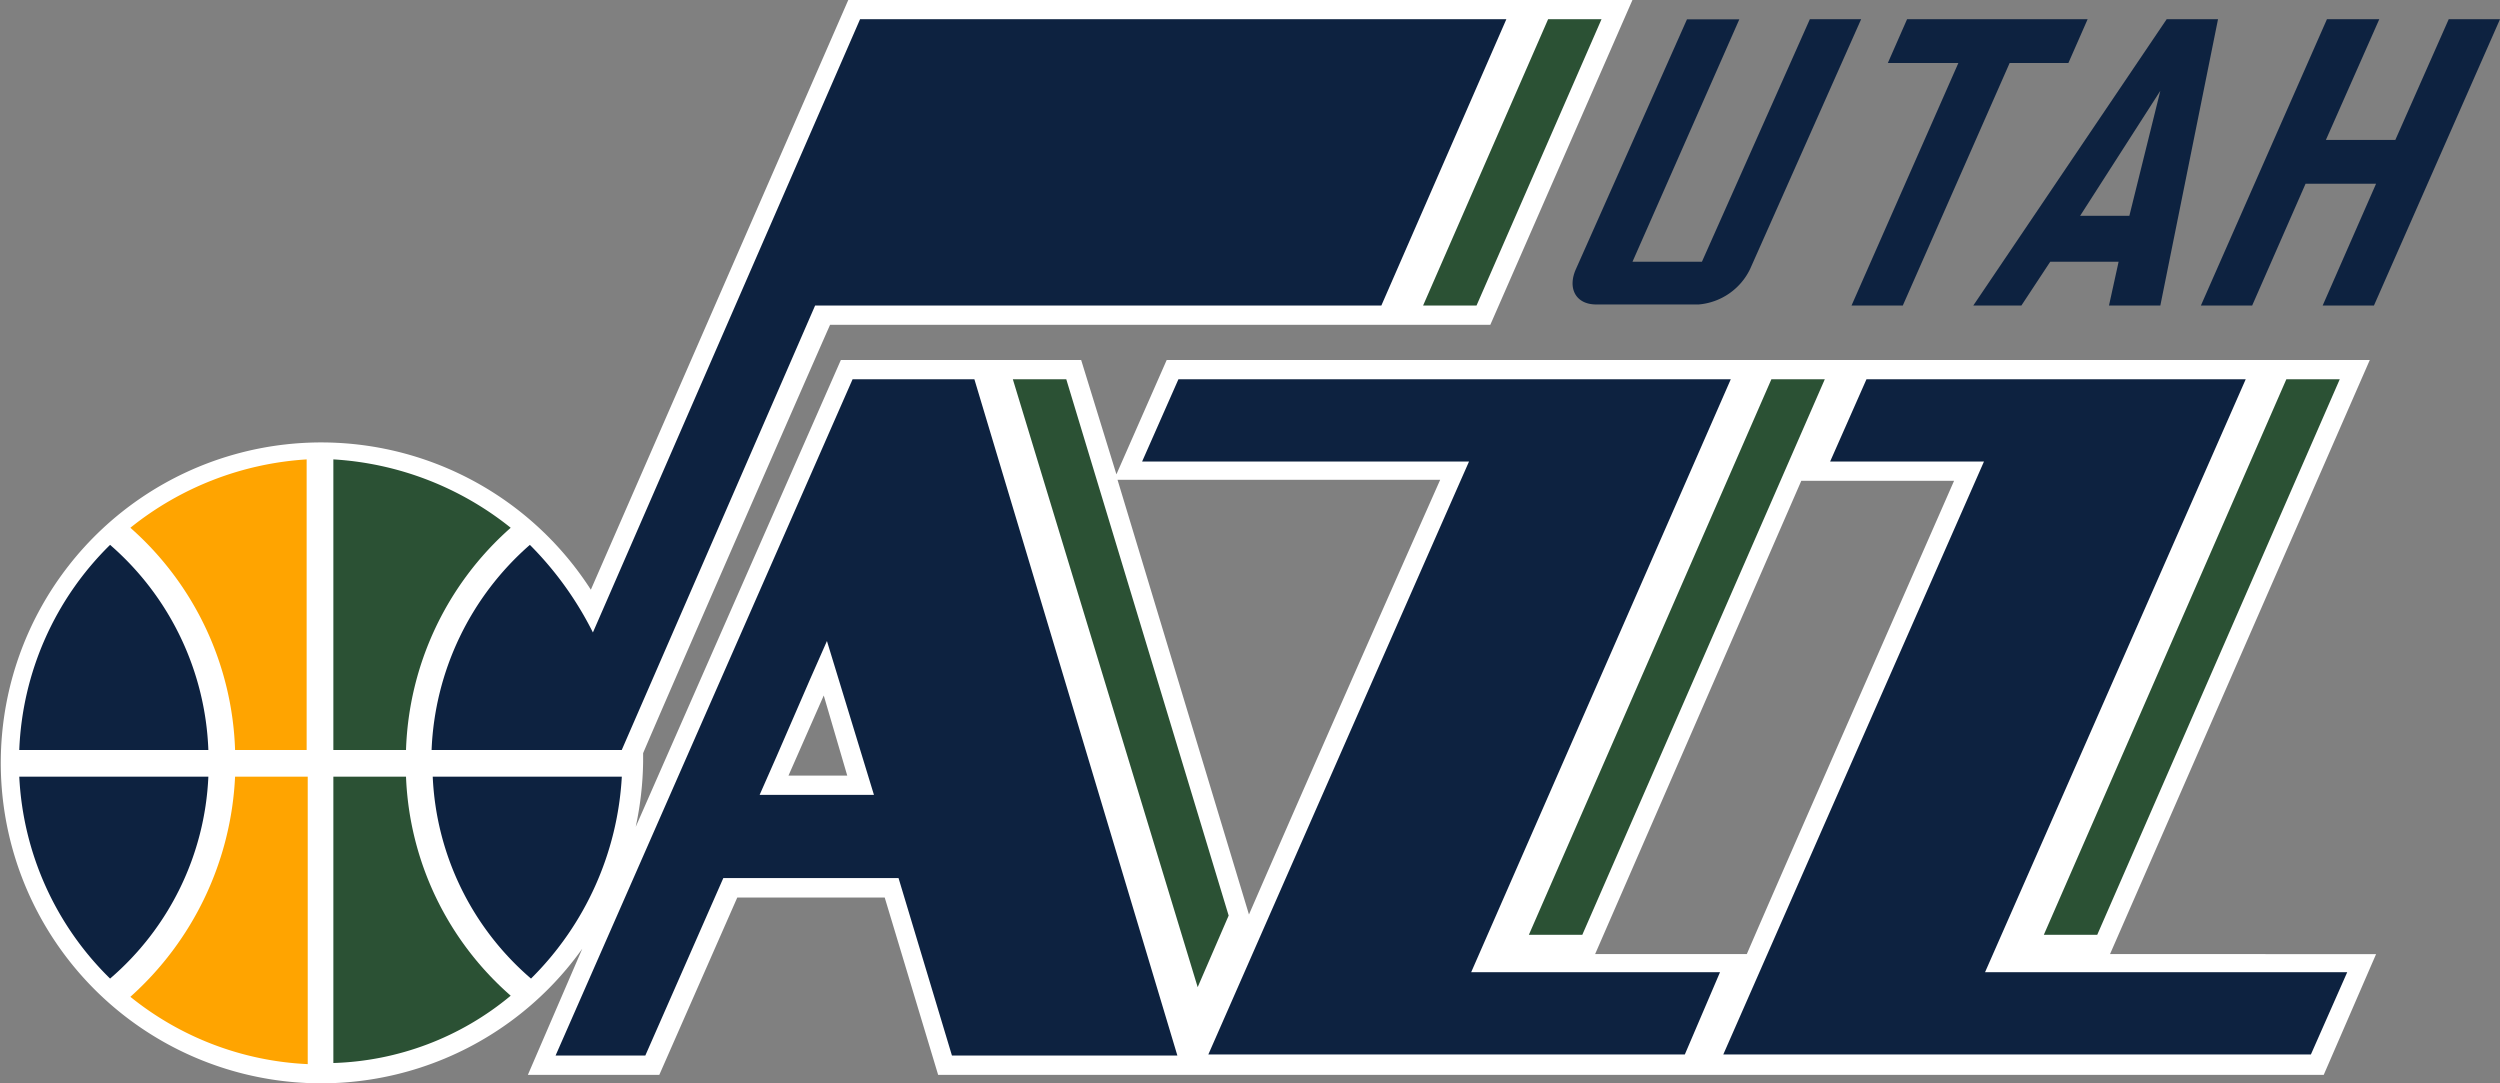 <svg xmlns="http://www.w3.org/2000/svg" viewBox="0 0 1010.62 437.93"><rect x="0" y="0" width="1010.62" height="437.93" fill="#808080" stroke="none"/><clipPath id="a" transform="translate(-34.69 -321.04)"><path d="M0 0h1080v1080H0z"/></clipPath><g clip-path="url(#a)"><path fill="#fff" d="m852.98 385.67 105-240.13H471.63l-20.32 46.21-14.25-46.21h-97.15s-64.35 146.42-82.93 188.73a132.6 132.6 0 0 0 3-26.34v-3.46c6.91-16.41 63.92-146.84 75.58-173.18h266.9L659.93-.04h-317L238.85 238.39a129.54 129.54 0 1 0-3.46 145.12l-22 51h53.13l31.52-71.69h59.6l21.6 71.69h560.12l21.16-48.8zm-534.24-72.13L333 281.15l9.5 32.39zm186.15 56.15-53.13-175.73h130.43c-38.88 87.62-62.62 142-77.3 175.73m201.25 16h-61.32l83.35-191.33h61.76c-44.92 102.36-70 159.37-83.79 191.33"/><path fill="#0d2240" d="M7.79 313.96a122.56 122.56 0 0 0 36.71 81.63 114.15 114.15 0 0 0 39.73-81.63z"/><path fill="#ffa400" d="M95.03 313.96a127.4 127.4 0 0 1-42.33 89 123 123 0 0 0 71.7 27.21V313.96z"/><path fill="#0d2240" d="M7.79 303.18h76.44a115.4 115.4 0 0 0-39.73-82.92 122.9 122.9 0 0 0-36.71 82.92"/><path fill="#ffa400" d="M52.7 213.35a125.13 125.13 0 0 1 42.33 89.83h28.93V185.71a126.25 126.25 0 0 0-71.26 27.64"/><path fill="#0d2240" d="M251.37 313.96h-76.44a114.15 114.15 0 0 0 39.73 81.63 124.66 124.66 0 0 0 36.71-81.63"/><path fill="#2b5134" d="M164.13 313.96h-29.37v115.76a117.5 117.5 0 0 0 71.69-27.21 123.9 123.9 0 0 1-42.32-88.55M206.45 213.35a126.37 126.37 0 0 0-71.69-27.64v117.47h29.37a125.15 125.15 0 0 1 42.32-89.83"/><path fill="#0d2240" d="m347.68 7.77-108 247.9a136.7 136.7 0 0 0-25.48-35.41 116.2 116.2 0 0 0-39.73 82.92h76.87l78.17-179.67h228.9L608.94 7.77z"/><path fill="#2b5134" d="M596.88 123.52 647.41 7.77h-21.59l-50.54 115.75z"/><path fill="#0d2240" d="M384.82 426.7h91.13l-82.06-273.39h-49.23L224.59 426.7h36.28s13.44-30.67 31.53-71.74h70.83zm-77.74-105.38c9.07-20.3 18.14-41.9 27.21-62.19l19 62.19z"/><path fill="#2b5134" d="m484.16 399.06 12.52-28.94-65.64-216.8h-21.6z"/><path fill="#0d2240" d="m802.45 393.01 105.38-239.7H754.52l-14.69 33.26h62.19c-32 72.55-105.38 239.69-105.38 239.69h237.54l14.68-33.25z"/><path fill="#2b5134" d="m639.64 377.9 98.03-224.58h-21.59L618.04 377.9zM847.8 377.9l98.04-224.58h-21.59L826.21 377.9z"/><g fill="#0d2240"><path d="M699.67 153.31H476.38l-14.68 33.26h132.15c-32 72.56-105.38 239.69-105.38 239.69h192.62l14.22-33.25H594.72zM688 105.81h-28.07l43.19-98h-21.16l-44.92 101.02c-3.45 7.77 0 14.25 8.21 14.25h41.46a25.47 25.47 0 0 0 20.73-14.25L752.36 7.77h-20.73zM843.92 7.77h-72.99l-7.78 17.71h28.51l-43.19 98.04h20.73l43.19-98.04h23.75zM873.31 36.71l-12.52 50.53h-19.9zm23.32-28.94h-20.76L797.7 123.51h19.44l11.66-17.7h27.64l-3.89 17.7h20.76zM989.89 7.77 968.3 56.58h-28.07l21.59-48.81h-21.16L889.7 123.52h20.73l21.59-49.24h28.5l-21.59 49.24h20.73l50.96-115.75z"/></g></g></svg>